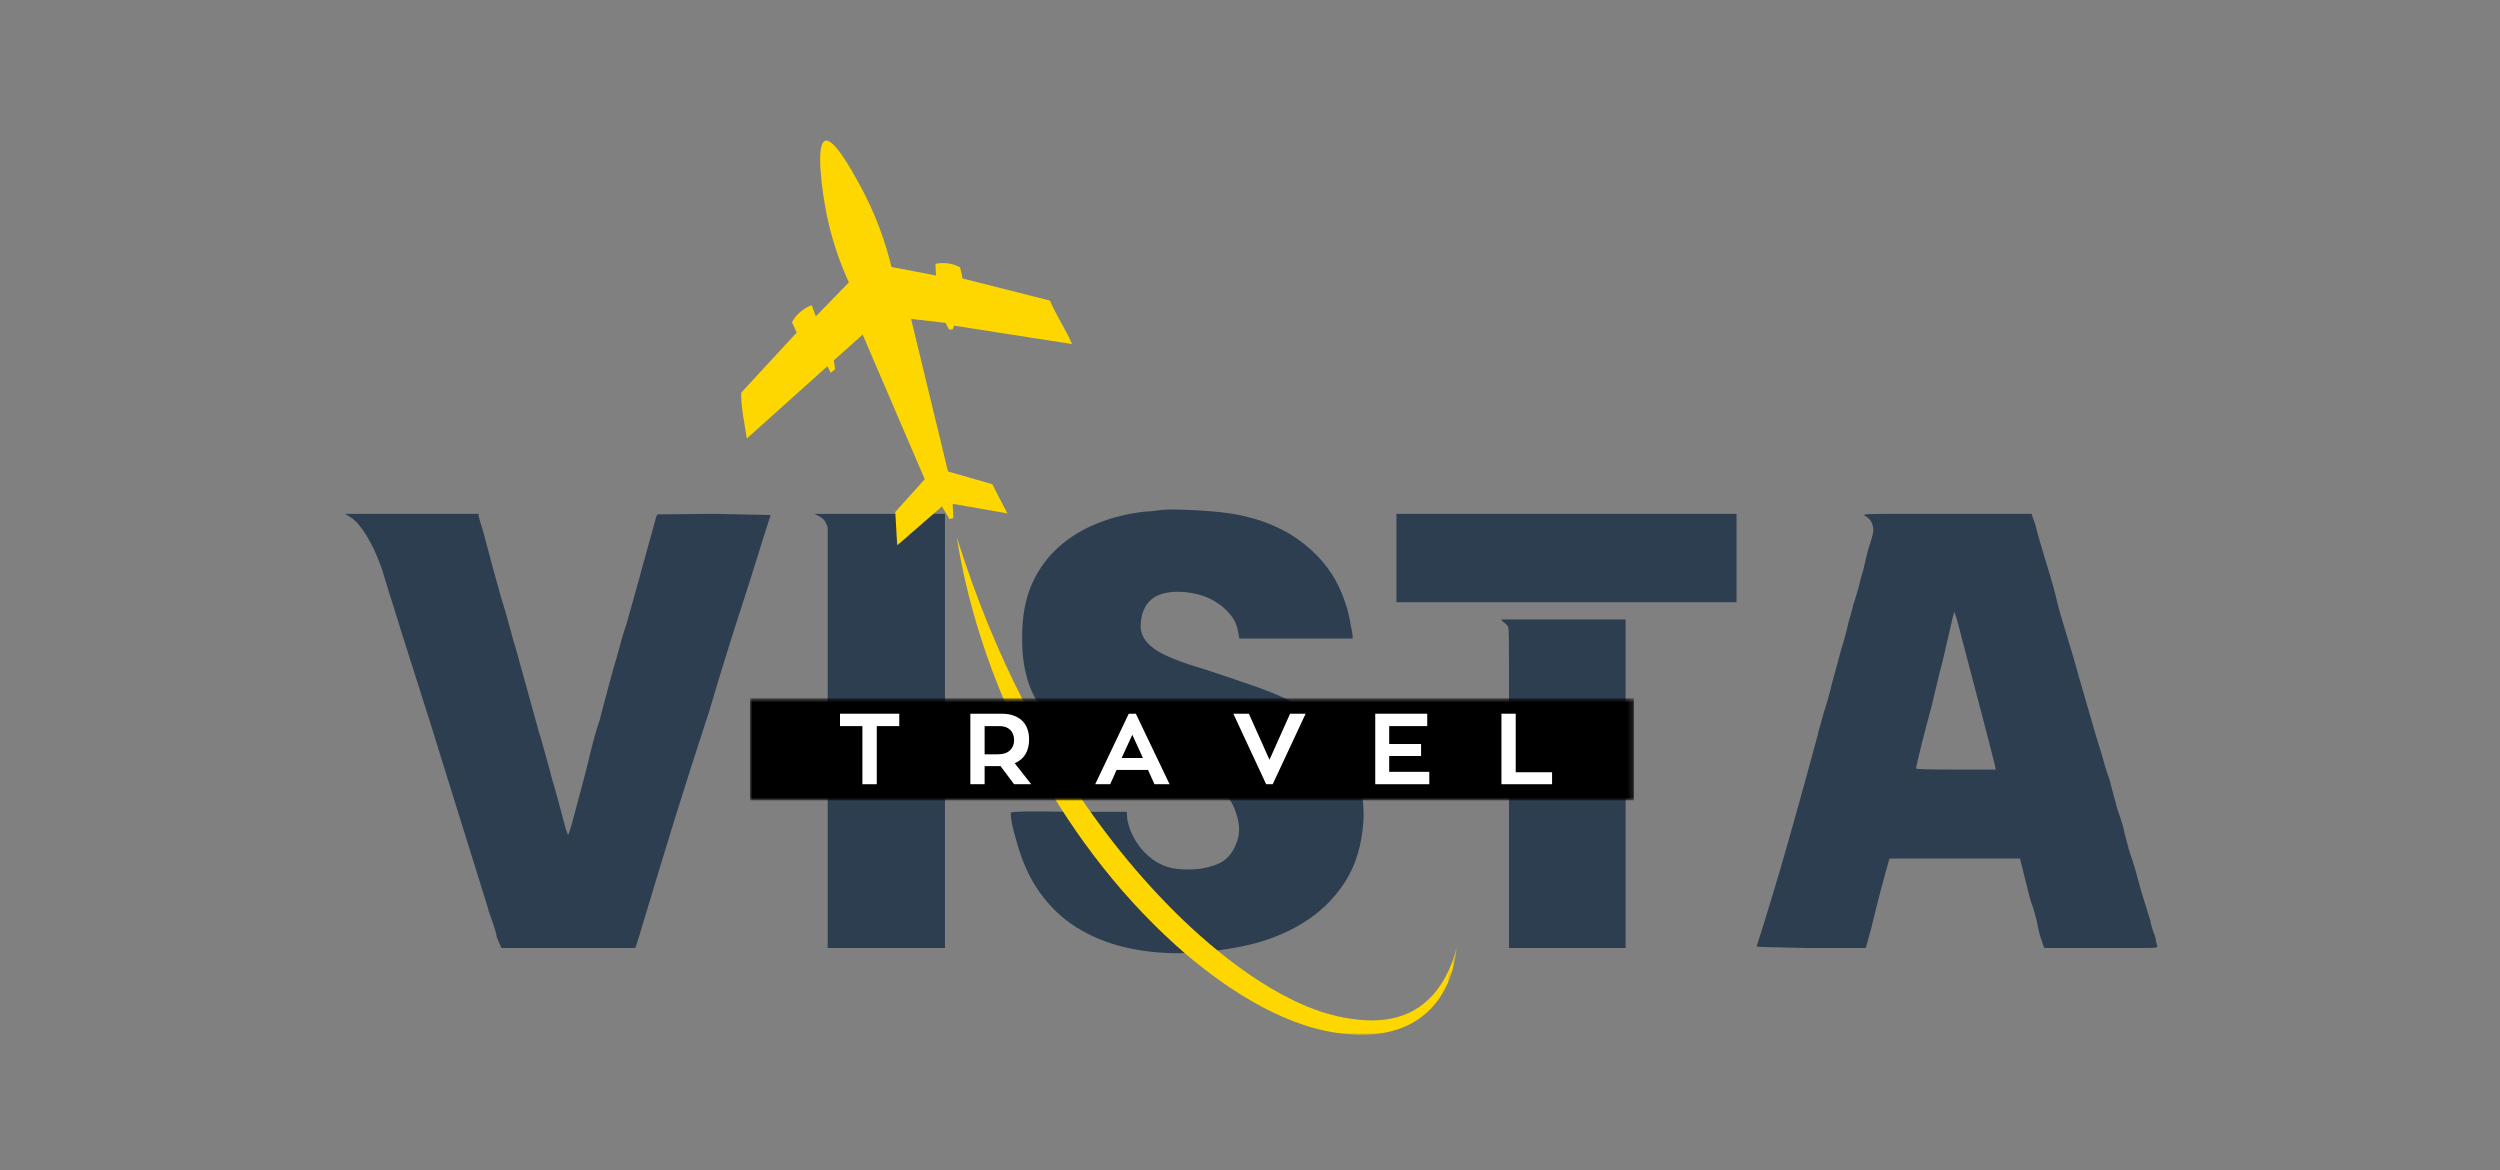 <svg width="500" height="234" viewBox="0 0 500 234" fill="none" xmlns="http://www.w3.org/2000/svg">
<rect x="0" y="0" width="500" height="234" fill="#808080" stroke="none"/>
<path d="M69.938 103.355L69 102.772H95.688L95.792 103.459C95.875 103.767 95.948 104.058 96.021 104.334C96.104 104.6 96.177 104.85 96.25 105.084C96.417 105.475 96.823 106.939 97.479 109.48C98.13 112.012 99.109 115.584 100.417 120.209C100.568 120.6 100.74 121.142 100.938 121.834C101.13 122.517 101.38 123.397 101.688 124.48C101.99 125.564 102.24 126.491 102.438 127.251C102.63 128.017 102.802 128.595 102.958 128.98C104.193 133.454 105.214 137.137 106.021 140.022C106.823 142.897 107.422 145.074 107.813 146.543C107.964 146.918 108.135 147.475 108.333 148.209C108.526 148.949 108.776 149.85 109.083 150.918C109.385 152.001 109.635 152.892 109.833 153.584C110.026 154.282 110.156 154.814 110.229 155.189C110.771 156.97 111.271 158.725 111.729 160.459C112.198 162.183 112.667 163.933 113.125 165.709C113.427 166.475 113.583 166.897 113.583 166.98C113.651 167.053 113.88 166.433 114.271 165.126C115.198 161.668 115.99 158.709 116.646 156.251C117.297 153.782 117.818 151.699 118.208 150.001C118.427 149.157 118.672 148.23 118.938 147.23C119.214 146.23 119.547 145.157 119.938 144.001C120.089 143.376 120.318 142.491 120.625 141.334C120.927 140.183 121.313 138.762 121.771 137.064C122.156 135.605 122.464 134.475 122.688 133.668C122.922 132.85 123.083 132.329 123.167 132.105C123.625 130.413 124.026 128.954 124.375 127.73C124.719 126.496 125.047 125.454 125.354 124.605C127.047 118.595 128.375 113.814 129.333 110.272C130.302 106.73 130.943 104.428 131.25 103.355L131.479 102.876L142.792 102.772C150.344 102.928 154.125 103.001 154.125 103.001C153.276 105.616 152.406 108.366 151.521 111.251C150.63 114.142 149.646 117.246 148.563 120.564C147.406 124.105 146.276 127.668 145.167 131.251C144.052 134.824 142.958 138.454 141.875 142.147C139.417 149.621 137.047 157.032 134.771 164.376C132.505 171.725 130.255 179.137 128.021 186.605L127.083 189.605H100.292L99.375 187.522C99.302 186.756 98.729 184.907 97.646 181.98V181.647L97.521 181.522V181.293L97.417 181.064C93.26 167.678 89.448 155.433 85.979 144.334C83.906 137.793 82.333 132.829 81.25 129.439C80.167 126.053 79.588 124.204 79.521 123.897C78.365 120.288 77.323 116.939 76.396 113.855C76.156 113.163 75.823 112.303 75.396 111.272C74.979 110.23 74.479 109.189 73.896 108.147C73.323 107.105 72.693 106.142 72 105.251C71.318 104.366 70.63 103.73 69.938 103.355Z" fill="#2C3E50"/>
<path d="M163.803 103.23L162.887 102.772H188.991V189.605H165.533V105.418L165.199 104.626C164.892 104.001 164.428 103.538 163.803 103.23Z" fill="#2C3E50"/>
<path d="M231.601 102.084C231.903 102.001 232.518 101.949 233.434 101.918C234.361 101.876 235.559 101.891 237.018 101.959C239.486 102.043 241.835 102.204 244.059 102.438C246.294 102.662 248.445 103.063 250.518 103.647C252.601 104.22 254.643 105.022 256.643 106.063C258.653 107.105 260.585 108.475 262.434 110.168C265.434 112.933 267.585 116.24 268.893 120.084C269.044 120.475 269.215 120.996 269.413 121.647C269.606 122.303 269.778 123.053 269.934 123.897C270.085 124.746 270.215 125.438 270.33 125.98C270.455 126.522 270.518 126.912 270.518 127.147V127.709H247.872L247.643 126.438C247.403 125.053 246.861 123.855 246.018 122.855C245.184 121.855 244.205 121.016 243.08 120.334C241.965 119.641 240.752 119.141 239.434 118.834C238.127 118.516 236.82 118.355 235.518 118.355C230.736 118.355 228.273 120.626 228.122 125.168C228.122 126.949 229.044 128.49 230.893 129.793C232.736 131.1 236.049 132.449 240.83 133.834C244.606 135.074 247.82 136.157 250.476 137.084C253.127 138.001 255.34 138.886 257.122 139.73C258.814 140.579 260.314 141.449 261.622 142.334C262.924 143.209 264.08 144.115 265.08 145.043C267.622 147.501 269.564 150.391 270.913 153.709C272.257 157.016 272.856 160.438 272.705 163.98C272.398 168.98 271.127 173.178 268.893 176.563C266.653 179.954 263.799 182.678 260.33 184.751C256.872 186.834 253.002 188.319 248.726 189.209C244.46 190.095 240.132 190.574 235.747 190.647C231.814 190.647 228.122 190.22 224.663 189.376C221.205 188.527 218.064 187.214 215.247 185.438C212.439 183.673 210.018 181.365 207.976 178.522C205.934 175.678 204.377 172.251 203.309 168.251C202.528 165.709 202.143 163.824 202.143 162.584C202.143 162.282 205.986 162.204 213.684 162.355H225.351L225.476 163.98C225.934 166.204 226.913 168.183 228.413 169.918C229.913 171.657 231.663 172.829 233.663 173.438C234.205 173.595 234.82 173.709 235.518 173.793C236.21 173.865 236.981 173.897 237.83 173.897C239.757 173.897 241.606 173.558 243.372 172.876C245.148 172.183 246.419 170.834 247.184 168.834C247.945 167.209 248.023 165.355 247.413 163.272C246.799 161.053 245.877 159.475 244.643 158.543C243.184 157.391 239.215 155.933 232.747 154.168C229.59 153.324 226.799 152.475 224.372 151.626C221.955 150.782 219.856 149.933 218.08 149.084C212.997 146.615 209.393 143.595 207.268 140.022C205.153 136.438 204.215 131.725 204.455 125.876C204.606 122.168 205.335 118.954 206.643 116.23C207.96 113.496 209.715 111.168 211.913 109.251C214.106 107.324 216.663 105.782 219.58 104.626C222.507 103.459 225.669 102.688 229.059 102.313C229.518 102.313 230.018 102.282 230.559 102.209C231.101 102.126 231.445 102.084 231.601 102.084Z" fill="#2C3E50"/>
<path d="M279.284 102.772H347.305V120.439H279.284V102.772ZM300.763 124.48L300.18 123.897H325.118V189.605H301.805V158.209C301.805 147.433 301.805 139.329 301.805 133.897C301.805 128.47 301.763 125.678 301.68 125.522C301.607 125.22 301.305 124.871 300.763 124.48Z" fill="#2C3E50"/>
<path d="M372.937 103.126C372.698 103.043 372.776 102.959 373.166 102.876C373.708 102.808 375.338 102.772 378.062 102.772C380.797 102.772 384.437 102.772 388.979 102.772H406.312L407.104 105.084C407.489 106.699 408.187 109.121 409.187 112.355C409.812 114.355 410.312 116.053 410.687 117.439C411.073 118.829 411.343 119.907 411.5 120.668C411.583 121.126 412.156 123.126 413.229 126.668C414.312 130.142 415.125 132.913 415.666 134.98C416.51 137.845 417.317 140.621 418.083 143.314C418.843 146.012 419.614 148.584 420.396 151.043C420.547 151.584 420.734 152.262 420.958 153.064C421.192 153.871 421.505 154.814 421.896 155.897C422.198 156.97 422.427 157.834 422.583 158.501C422.734 159.157 422.854 159.595 422.937 159.814C423.005 159.97 423.093 160.314 423.208 160.855C423.333 161.397 423.547 162.095 423.854 162.939C424.463 164.704 424.812 165.933 424.896 166.626C424.979 166.866 425.093 167.293 425.25 167.918C425.401 168.532 425.567 169.163 425.75 169.814C425.942 170.47 426.135 171.064 426.333 171.605C426.526 172.137 426.625 172.475 426.625 172.626C426.708 172.709 426.979 173.6 427.437 175.293C427.521 175.6 427.692 176.241 427.958 177.209C428.218 178.168 428.505 179.126 428.812 180.084C429.13 181.043 429.401 181.923 429.625 182.73C429.859 183.548 430.01 183.991 430.083 184.064C430.083 184.366 430.198 184.902 430.437 185.668C430.672 186.444 430.864 186.949 431.021 187.189C431.088 187.647 431.156 188.048 431.229 188.397C431.312 188.741 431.396 189.032 431.479 189.272C431.562 189.34 431.442 189.418 431.125 189.501C430.817 189.569 429.76 189.605 427.958 189.605C426.151 189.605 423.739 189.605 420.729 189.605H408.854L408.375 188.23C408.218 187.84 408.067 187.355 407.916 186.772C407.76 186.199 407.609 185.527 407.458 184.751C407.458 184.595 407.38 184.251 407.229 183.709C407.073 183.178 406.88 182.491 406.646 181.647C406.338 180.803 406.088 180.017 405.896 179.293C405.698 178.558 405.526 177.876 405.375 177.251L404 171.709H377.896L377.666 172.522C376.968 174.98 376.333 177.329 375.75 179.564C375.177 181.798 374.666 183.876 374.208 185.793L373.166 189.605H361.375C358.302 189.532 355.859 189.48 354.041 189.439C352.234 189.397 351.333 189.34 351.333 189.272C353.567 182.256 355.687 175.23 357.687 168.189C359.687 161.147 361.651 154.043 363.583 146.876C363.583 146.725 363.734 146.137 364.041 145.105C364.343 144.064 364.573 143.23 364.729 142.605C365.114 141.454 365.463 140.303 365.771 139.147C366.073 137.996 366.38 136.803 366.687 135.564C367.005 134.496 367.333 133.308 367.666 132.001C368.01 130.683 368.422 129.251 368.896 127.709C368.963 127.491 369.073 127.053 369.229 126.397C369.38 125.73 369.552 125.038 369.75 124.314C369.942 123.579 370.135 122.887 370.333 122.23C370.526 121.579 370.625 121.178 370.625 121.022C370.776 120.637 370.927 120.168 371.083 119.626C371.234 119.084 371.427 118.433 371.666 117.668C372.041 116.126 372.271 115.241 372.354 115.001C372.505 114.626 372.677 113.98 372.875 113.064C373.067 112.137 373.354 110.975 373.729 109.584C374.354 107.741 374.666 106.584 374.666 106.126C374.666 104.741 374.088 103.741 372.937 103.126ZM392.437 127.939C391.521 124.246 390.984 122.397 390.833 122.397C390.677 122.871 390.333 124.334 389.791 126.793C389.635 127.407 389.442 128.23 389.208 129.272C388.984 130.314 388.677 131.605 388.291 133.147C388.135 133.605 387.864 134.683 387.479 136.376C387.088 138.074 386.666 139.845 386.208 141.689C385.593 143.845 384.979 146.189 384.354 148.73C383.588 151.814 383.208 153.47 383.208 153.689C383.208 153.845 385.859 153.918 391.166 153.918H399.146L398.916 152.772C398.302 150.314 397.458 147.032 396.375 142.918C395.291 138.793 393.979 133.803 392.437 127.939Z" fill="#2C3E50"/>
<mask id="mask0_817_883" style="mask-type:luminance" maskUnits="userSpaceOnUse" x="147" y="27" width="69" height="83">
<path d="M147.381 27H215.381V109.667H147.381V27Z" fill="white"/>
</mask>
<g mask="url(#mask0_817_883)">
<mask id="mask1_817_883" style="mask-type:luminance" maskUnits="userSpaceOnUse" x="121" y="26" width="207" height="189">
<path d="M121.381 163.974L163.699 26.334L327.152 76.589L284.829 214.229L121.381 163.974Z" fill="white"/>
</mask>
<g mask="url(#mask1_817_883)">
<mask id="mask2_817_883" style="mask-type:luminance" maskUnits="userSpaceOnUse" x="121" y="26" width="207" height="189">
<path d="M121.381 163.974L163.699 26.334L327.152 76.589L284.829 214.229L121.381 163.974Z" fill="white"/>
</mask>
<g mask="url(#mask2_817_883)">
<path d="M165.047 28.157C162.938 28.844 164.735 39.552 164.953 40.839C166.068 47.459 168.078 52.771 169.776 56.48C167.573 58.74 165.375 61.005 163.172 63.271C162.896 62.521 162.62 61.776 162.339 61.032C161.792 61.24 161.006 61.605 160.209 62.255C159.261 63.032 158.703 63.88 158.396 64.433C158.714 65.125 159.032 65.818 159.344 66.511C155.631 70.537 151.912 74.558 148.193 78.584C148.183 78.605 148.177 78.63 148.167 78.656C148.256 81.698 148.912 84.693 149.365 87.703C154.74 82.88 160.115 78.058 165.495 73.23L166.157 74.568C166.448 74.323 166.735 74.084 167.026 73.839C166.938 73.261 166.849 72.677 166.761 72.094C168.688 70.37 170.61 68.641 172.532 66.917L184.948 95.844C182.985 98.026 181.021 100.214 179.058 102.396C179.183 104.62 179.313 106.849 179.438 109.073L188.386 101.292C188.901 102.141 189.412 102.99 189.922 103.834C190.172 103.75 190.417 103.667 190.667 103.584C190.62 102.641 190.578 101.703 190.537 100.761C194.183 101.401 197.828 102.042 201.474 102.683C200.464 100.735 199.459 98.787 198.453 96.839C195.5 95.99 192.547 95.141 189.599 94.292L182.214 63.782L189.115 64.573L189.787 65.886L190.49 65.922C190.599 65.656 190.709 65.391 190.818 65.13C198.683 66.36 206.552 67.589 214.417 68.818C213.953 67.787 213.547 66.953 213.245 66.396C212.276 64.573 211.219 62.787 210.344 60.912C210.219 60.651 210.104 60.386 209.99 60.115C204.167 58.646 198.344 57.172 192.521 55.703C192.354 54.953 192.188 54.209 192.021 53.459C191.474 53.172 190.568 52.782 189.386 52.651C188.438 52.547 187.641 52.651 187.094 52.766C187.125 53.547 187.162 54.323 187.193 55.105C184.229 54.537 181.261 53.964 178.297 53.391C177.224 48.995 175.323 43.032 171.729 36.563C170.224 33.849 166.756 27.599 165.047 28.157Z" fill="#FFD700"/>
</g>
</g>
</g>
<mask id="mask3_817_883" style="mask-type:luminance" maskUnits="userSpaceOnUse" x="190" y="107" width="102" height="100">
<path d="M190.047 107H291.38V207H190.047V107Z" fill="white"/>
</mask>
<g mask="url(#mask3_817_883)">
<mask id="mask4_817_883" style="mask-type:luminance" maskUnits="userSpaceOnUse" x="121" y="26" width="207" height="189">
<path d="M121.38 163.974L163.698 26.334L327.151 76.589L284.828 214.229L121.38 163.974Z" fill="white"/>
</mask>
<g mask="url(#mask4_817_883)">
<mask id="mask5_817_883" style="mask-type:luminance" maskUnits="userSpaceOnUse" x="121" y="26" width="207" height="189">
<path d="M121.38 163.974L163.698 26.334L327.151 76.589L284.828 214.229L121.38 163.974Z" fill="white"/>
</mask>
<g mask="url(#mask5_817_883)">
<path d="M237.265 190.901C246.015 198.313 257.817 205.927 269.499 206.818C274.744 207.328 280.52 206.516 284.708 203.073C288.827 199.776 290.932 194.563 291.338 189.417C289.812 195.833 285.973 201.729 279.312 203.469C276.234 204.307 272.989 204.188 269.859 203.698C257.822 201.932 245.301 192.292 236.661 184.042C227.702 175.448 219.947 165.63 213.255 155.172C207.197 145.688 202.057 135.667 197.77 125.24C195.374 119.422 193.27 113.464 191.354 107.469C196.359 138.74 213.176 170.203 237.265 190.901Z" fill="#FFD700"/>
</g>
</g>
</g>
<mask id="mask6_817_883" style="mask-type:luminance" maskUnits="userSpaceOnUse" x="150" y="139" width="177" height="22">
<path d="M150 139.667H326.792V160.073H150V139.667Z" fill="white"/>
</mask>
<g mask="url(#mask6_817_883)">
<path d="M150 139.667H326.786V160.073H150V139.667Z" fill="black"/>
</g>
<path d="M179.854 145.22H175.354V156.845H172.479V145.22H168V142.741H179.854V145.22Z" fill="white"/>
<path d="M202.82 156.845L200.091 153.199C200.008 153.215 199.914 153.22 199.82 153.22C199.737 153.22 199.643 153.22 199.549 153.22H196.924V156.845H194.07V142.741H200.299C201.326 142.741 202.185 142.887 202.883 143.178C203.591 143.459 204.159 143.834 204.591 144.303C205.018 144.777 205.331 145.319 205.529 145.928C205.721 146.527 205.82 147.157 205.82 147.824C205.82 149.032 205.576 150.043 205.091 150.845C204.602 151.652 203.888 152.251 202.945 152.637L206.237 156.845H202.82ZM196.924 150.866H199.445C200.596 150.866 201.445 150.605 201.987 150.074C202.539 149.548 202.82 148.876 202.82 148.053C202.82 147.553 202.721 147.095 202.529 146.678C202.346 146.251 202.034 145.902 201.591 145.637C201.159 145.361 200.576 145.22 199.841 145.22H196.924V150.866Z" fill="white"/>
<path d="M229.604 153.991H223.313L222.042 156.845H219.042L225.75 142.741H227.167L233.917 156.845H230.896L229.604 153.991ZM224.334 151.595H228.584L226.459 146.949L224.334 151.595Z" fill="white"/>
<path d="M258.021 142.741H261.125L254.542 156.845H253.229L246.667 142.741H249.771L253.896 151.949L258.021 142.741Z" fill="white"/>
<path d="M285.862 154.366V156.845H275.05V142.741H285.446V145.22H277.841V148.803H284.216V151.199H277.841V154.366H285.862Z" fill="white"/>
<path d="M310.415 154.449V156.845H300.29V142.741H303.144V154.449H310.415Z" fill="white"/>
</svg>
